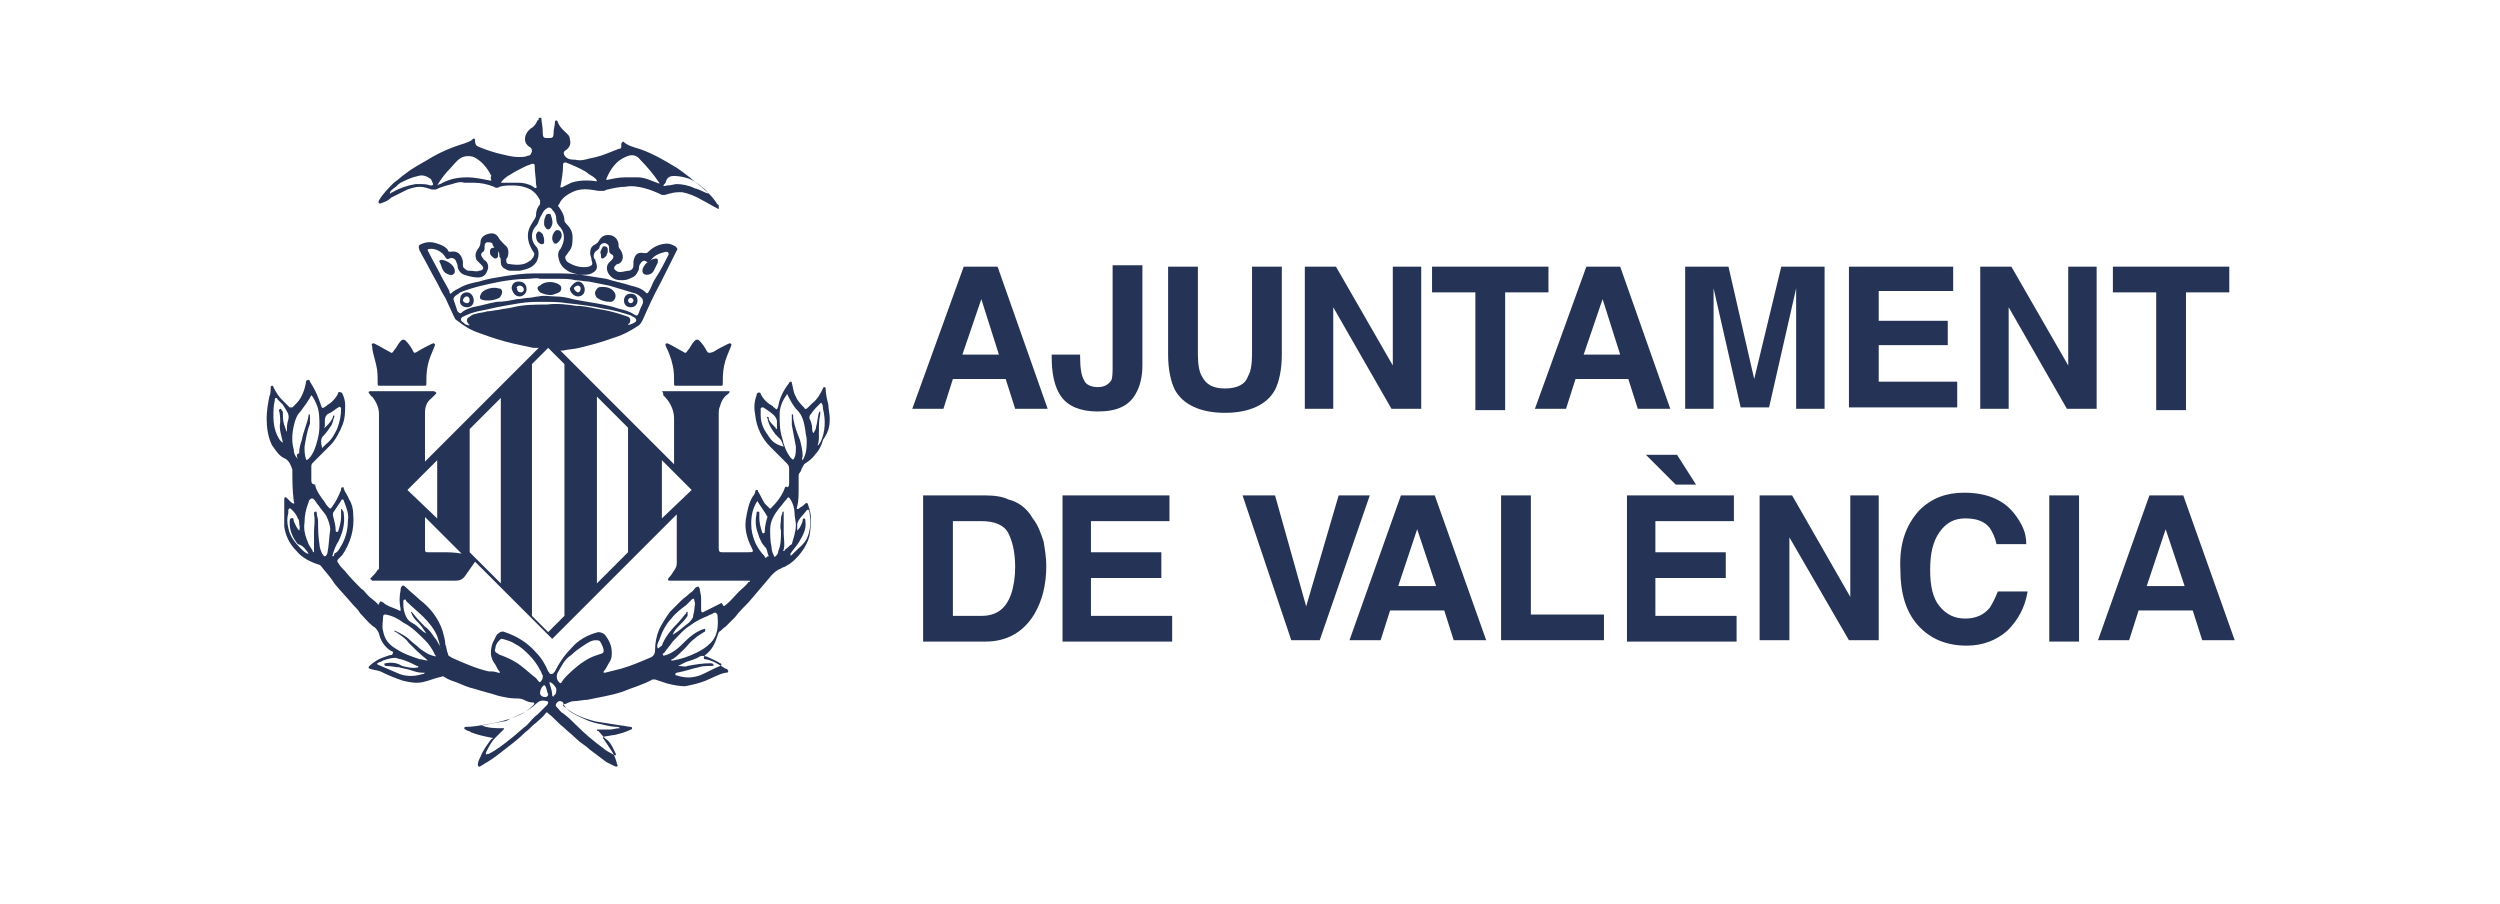 <?xml version="1.0" encoding="UTF-8"?>
<!-- Generator: Adobe Illustrator 24.1.0, SVG Export Plug-In . SVG Version: 6.00 Build 0)  -->
<svg xmlns="http://www.w3.org/2000/svg" xmlns:xlink="http://www.w3.org/1999/xlink" version="1.1" x="0px" y="0px" width="184.7px" height="66.8px" viewBox="0 0 184.7 66.8" style="enable-background:new 0 0 184.7 66.8;" xml:space="preserve">
<style type="text/css">
	.st0{fill:#253356;}
</style>
<g id="Capa_1">
	<g>
		<path class="st0" d="M61.3,30.9c0-0.3-0.1-0.7-0.1-1c-0.1-0.4-0.2-0.8-0.2-1.2c0,0,0-0.1-0.1-0.1c-0.1,0-0.1,0.1-0.1,0.1    c-0.2,0.4-0.4,0.8-0.8,1.1c-0.1,0.1-0.2,0.2-0.3,0.3c-0.1,0.1-0.2,0.2-0.3,0c-0.2-0.2-0.5-0.5-0.6-0.8c-0.2-0.3-0.2-0.7-0.3-1    c0-0.1,0-0.1-0.1-0.1c-0.1,0-0.1,0.1-0.1,0.1c-0.4,0.5-0.7,1.1-0.8,1.7c-0.1,0.3-0.1,0.3-0.3,0.1c0,0-0.1,0-0.1-0.1    c-0.4-0.2-0.7-0.5-0.9-0.9c0,0,0-0.1-0.1-0.1C56,29,56,29,55.9,29.1c0,0,0,0.1,0,0.1c-0.2,0.5-0.2,1-0.1,1.5    c0.1,0.9,0.5,1.7,1.1,2.3c0.4,0.4,0.8,0.8,1.2,1.2c0.1,0.1,0.2,0.2,0.2,0.4c0,0.4,0,0.7,0,1.1c0,0.1,0,0.2-0.1,0.3    C58,35.9,58,36,58,36c-0.2,0.6-0.6,1.1-1,1.5c-0.1,0.1-0.1,0.1-0.2,0c-0.1-0.1-0.2-0.2-0.3-0.3c-0.2-0.3-0.3-0.6-0.5-0.9    c0-0.1,0-0.1-0.1-0.1c-0.1,0-0.1,0.1-0.1,0.1c0,0.1-0.1,0.3-0.2,0.4c-0.3,0.5-0.4,1.1-0.5,1.7c-0.1,0.7,0.1,1.4,0.4,2    c0.2,0.4,0.2,0.4-0.3,0.4c-0.6,0-1.2,0-1.8,0c-0.2,0-0.3,0-0.3-0.3c0-3.3,0-6.6,0-9.9c0-0.2,0-0.4,0.1-0.6    c0.1-0.4,0.3-0.7,0.6-0.9c0.1-0.1,0.1-0.1,0.1-0.2c0,0-0.1,0-0.2,0c-1.6,0-3.2,0-4.8,0C49,29,49,29.1,49,29.2c0,0,0.1,0.1,0.1,0.1    c0.4,0.4,0.7,1,0.7,1.6c0,1,0,2.4,0,3.4l-8.4-8.4c0.1,0,0.2,0,0.2,0c0.4-0.1,0.8-0.1,1.2-0.2c0.8-0.2,1.6-0.4,2.4-0.7    c0.7-0.2,1.3-0.5,1.9-0.9c0.2-0.1,0.3-0.3,0.4-0.5c0.4-0.9,0.8-1.8,1.3-2.7c0.4-0.8,0.8-1.6,1.2-2.4c0.1-0.1,0-0.2-0.1-0.3    c-0.2-0.1-0.4-0.2-0.6-0.2c-0.5,0-1,0.2-1.4,0.6c-0.1,0.1-0.1,0.1-0.3,0.1c-0.5-0.1-0.7,0.1-0.8,0.6c0,0.1,0,0.2,0,0.2    c0,0.2,0,0.4-0.3,0.5c-0.2,0-0.5,0.1-0.7,0.1c-0.2,0-0.3-0.1-0.4-0.2c-0.1-0.2,0.1-0.3,0.2-0.4c0,0,0,0,0.1,0    c0.4-0.2,0.4-0.7,0.1-1.1c-0.1-0.1-0.1-0.2-0.1-0.3c0-0.3-0.2-0.6-0.5-0.7c-0.4-0.1-0.7,0-0.9,0.3c-0.1,0.2-0.2,0.3-0.4,0.4    c-0.2,0.1-0.3,0.3-0.3,0.6c0,0.2,0.1,0.3,0.1,0.5c0.1,0.3,0.1,0.4-0.2,0.5c-0.5,0.1-1,0-1.5-0.3c-0.2-0.1-0.3-0.4-0.2-0.5    c0.1-0.1,0.2-0.3,0.3-0.4c0.2-0.3,0.2-0.6,0.2-1c0-0.4-0.2-0.7-0.4-0.9c-0.1-0.1-0.2-0.2-0.2-0.3c0-0.4-0.2-0.7-0.4-1    c-0.1-0.1-0.1-0.1,0-0.2c0.2-0.5,0.7-0.8,1.2-1c0.6-0.2,1.1-0.1,1.7,0c0.1,0,0.3,0,0.4,0c0.1,0,0.2-0.1,0.3-0.1    c0.4-0.1,0.9-0.2,1.3-0.2c0.5-0.1,1,0,1.4,0.1c0.4,0.1,0.9,0.3,1.3,0.5c0.1,0,0.1,0,0.2,0c0.1,0,0.3-0.1,0.4-0.1    c0.3-0.1,0.6-0.1,0.9-0.1c0.5,0.1,1,0.3,1.5,0.6c0.4,0.2,0.7,0.4,1.1,0.6c0,0,0.1,0.1,0.1,0c0,0,0-0.1,0-0.2c0,0,0-0.1-0.1-0.1    c-0.3-0.5-0.7-0.9-1.2-1.3c-0.6-0.5-1.2-1-1.8-1.4c-1-0.6-2-1.2-3.1-1.5c-0.3-0.1-0.6-0.2-0.8-0.4c-0.1-0.1-0.1,0-0.2,0.1    c0,0.1,0,0.1,0,0.2c0,0.1,0,0.2-0.2,0.2c-0.2,0.1-0.3,0.1-0.5,0.2c-0.5,0.2-1,0.4-1.6,0.5c-0.4,0.1-0.7,0.2-1.1,0.1    c-0.2,0-0.5,0-0.7-0.2c-0.2-0.2-0.2-0.4,0-0.5c0.3-0.2,0.4-0.5,0.3-0.8c0-0.3-0.2-0.4-0.4-0.6c-0.2-0.2-0.4-0.4-0.5-0.7    c0-0.1-0.1-0.1-0.1-0.1c-0.1,0-0.1,0.1-0.1,0.1c0,0.3-0.1,0.5-0.1,0.8c0,0.4-0.1,0.4-0.4,0.4c-0.3,0-0.4,0-0.4-0.4    C40.1,9.3,40,9,40,8.8c0-0.1,0-0.1-0.1-0.1c-0.1,0-0.1,0-0.1,0.1c0,0,0,0.1-0.1,0.1c-0.1,0.3-0.3,0.5-0.5,0.6    c-0.5,0.4-0.6,1.1,0,1.4c0.1,0.1,0.1,0.2,0.1,0.3c-0.1,0.2-0.1,0.3-0.3,0.3c-0.2,0.1-0.4,0.1-0.7,0.1c-0.4,0-0.8-0.1-1.2-0.2    c-0.5-0.1-1.1-0.3-1.6-0.5c-0.3-0.1-0.4-0.2-0.4-0.5c0-0.2-0.1-0.2-0.2-0.1c-0.2,0.2-0.4,0.2-0.6,0.3c-1,0.3-1.9,0.7-2.7,1.2    c-0.5,0.3-1.1,0.6-1.6,1c-0.3,0.2-0.6,0.5-0.9,0.7c-0.4,0.4-0.8,0.8-1.1,1.3c0,0.1-0.1,0.1,0,0.2c0.1,0.1,0.1,0,0.2,0    c0.3-0.1,0.5-0.2,0.7-0.4c0.4-0.2,0.8-0.4,1.2-0.6c0.3-0.1,0.6-0.2,0.9-0.2c0.3,0,0.6,0.1,0.9,0.2c0.1,0,0.2,0,0.3,0    c0.4-0.2,0.8-0.3,1.2-0.4c0.3-0.1,0.6-0.2,0.9-0.1c0.2,0,0.5,0,0.7,0c0.5,0,1,0.1,1.5,0.3c0.1,0.1,0.3,0.1,0.4,0    c0.3-0.1,0.7-0.1,1-0.1c0.5,0,0.9,0.1,1.3,0.3c0.3,0.2,0.5,0.4,0.7,0.8c0,0.1,0,0.2,0,0.3c-0.2,0.2-0.3,0.5-0.3,0.8    c0,0.2-0.2,0.4-0.3,0.6c-0.2,0.3-0.3,0.6-0.3,0.9c0,0.5,0.2,0.9,0.4,1.2c0.1,0.1,0.1,0.2,0,0.4c-0.1,0.1-0.1,0.2-0.3,0.3    c-0.4,0.3-0.9,0.3-1.5,0.2c-0.2,0-0.2-0.2-0.2-0.3c0-0.1,0.1-0.2,0.1-0.2c0.1-0.3,0.1-0.7-0.2-0.9c-0.2-0.2-0.4-0.4-0.5-0.6    c-0.2-0.3-0.5-0.3-0.8-0.2c-0.3,0.1-0.5,0.3-0.5,0.6c0,0.2-0.1,0.4-0.2,0.5c-0.2,0.3-0.2,0.5-0.1,0.8c0.1,0.1,0.2,0.2,0.3,0.3    c0.1,0.1,0.2,0.2,0.2,0.3c0,0.1-0.1,0.2-0.3,0.2c-0.2,0.1-0.4,0-0.7,0c-0.1,0-0.2,0-0.3-0.1c-0.1-0.1-0.2-0.1-0.2-0.3    c0-0.1,0-0.2,0-0.3c-0.1-0.5-0.4-0.8-0.9-0.7c-0.1,0-0.2,0-0.2-0.1c-0.1-0.2-0.3-0.3-0.5-0.4c-0.5-0.2-0.9-0.3-1.4-0.1    c-0.3,0.1-0.3,0.2-0.2,0.5c0,0.1,0.1,0.1,0.1,0.2c0.4,0.7,0.8,1.5,1.2,2.2c0.2,0.4,0.4,0.8,0.6,1.1c0.2,0.4,0.4,0.9,0.6,1.3    c0.1,0.2,0.1,0.3,0.3,0.4c0.5,0.4,1,0.7,1.6,0.9c0.8,0.3,1.7,0.6,2.6,0.8c0.5,0.1,0.9,0.2,1.4,0.3c0.1,0,0.2,0,0.4,0l-8.4,8.4    c0-1.1,0-2.6,0-3.6c0-0.4,0.1-0.8,0.5-1.1c0.1-0.1,0.2-0.2,0.3-0.3c0,0,0.1-0.1,0-0.1c0-0.1-0.1,0-0.1-0.1c0,0-0.1,0-0.1,0h-4.4    c-0.1,0-0.2,0-0.2,0c-0.2,0-0.2,0.1-0.1,0.2c0.1,0.1,0.1,0.2,0.2,0.2c0.3,0.4,0.5,0.8,0.5,1.3c0,3.8,0,7.5,0,11.3    c0,0.1,0,0.2-0.1,0.2c-0.1,0.2-0.3,0.4-0.5,0.6c0,0-0.1,0.1,0,0.1c0,0,0.1,0.1,0.1,0.1c0.1,0,0.1,0,0.2,0c2,0,3.9,0,5.9,0    c0.4,0,0.6-0.1,0.8-0.4c0.2-0.3,0.5-0.7,0.7-1l5.7,5.7l9.2-9.2c0,1.1,0,2.5,0,3.5c0,0.2,0,0.3-0.1,0.5c-0.2,0.3-0.3,0.5-0.5,0.7    c-0.1,0.1,0,0.2,0,0.2c1.9,0,3.9,0,5.8,0c0.1,0,0.1,0,0.2,0c0,0.1,0,0.1-0.1,0.1c-0.2,0.3-0.5,0.5-0.7,0.7c-0.3,0.3-0.6,0.7-1,1    c-0.1,0.1-0.1,0.1-0.2,0c0-0.1-0.1-0.2-0.2-0.1c-0.4,0.2-0.8,0.4-1.2,0.6c-0.1,0.1-0.2,0-0.2-0.1c0-0.3,0-0.6,0-0.9    c0-0.3-0.1-0.5-0.1-0.7c-0.1-0.2-0.1-0.2-0.3-0.1c-0.1,0.1-0.2,0.3-0.4,0.4c-0.2,0.2-0.5,0.4-0.7,0.6c-0.3,0.3-0.5,0.5-0.8,0.8    c-0.3,0.4-0.6,0.9-0.8,1.3c-0.2,0.5-0.3,1-0.3,1.5c0,0.3-0.1,0.5-0.4,0.6c-0.7,0.3-1.4,0.6-2.1,0.8c-0.4,0.1-0.8,0.2-1.2,0.3    c0,0-0.1,0-0.1,0c0,0,0-0.1,0-0.1c0.2-0.2,0.3-0.5,0.5-0.8c0.1-0.2,0.1-0.4,0.1-0.6c0-0.5-0.2-0.9-0.5-1.3    c-0.1-0.1-0.3-0.2-0.5-0.2c-0.8,0.2-1.5,0.6-2,1.2c-0.5,0.5-0.9,1.1-1.2,1.7c-0.1,0.1-0.1,0.2-0.3,0.2c-0.1,0-0.1-0.1-0.2-0.2    c-0.2-0.5-0.5-1-0.9-1.4c-0.6-0.7-1.4-1.2-2.3-1.5c-0.2-0.1-0.4,0-0.6,0.2c-0.1,0.2-0.2,0.4-0.3,0.6c-0.2,0.6-0.2,1.1,0.2,1.6    c0.1,0.2,0.2,0.4,0.3,0.5c0,0,0.1,0.1,0,0.1c0,0-0.1,0-0.1,0c-0.2-0.1-0.5-0.1-0.7-0.1c-0.9-0.2-1.8-0.6-2.7-1    c-0.1-0.1-0.3-0.1-0.3-0.3c-0.1-0.2-0.1-0.5-0.2-0.7c0-0.3-0.1-0.6-0.2-1c-0.3-0.9-0.9-1.7-1.7-2.3c-0.3-0.3-0.7-0.6-1-0.9    c-0.2-0.2-0.3-0.2-0.4,0.1c0,0,0,0.1,0,0.1c-0.1,0.5-0.1,0.9,0,1.4c0,0.1,0,0.2-0.1,0.1c-0.4-0.2-0.9-0.3-1.2-0.6    c-0.2-0.1-0.2-0.1-0.3,0.1c0,0.1-0.1,0.1-0.1,0c-0.2-0.2-0.5-0.4-0.7-0.6c-0.2-0.2-0.3-0.4-0.5-0.5c-0.4-0.4-0.8-0.8-1.2-1.3    c-0.2-0.2-0.4-0.4-0.5-0.6c-0.1-0.1-0.1-0.2,0-0.3c0.1-0.1,0.2-0.2,0.3-0.3c0.6-0.9,0.9-1.9,0.8-3c0-0.4-0.1-0.8-0.3-1.1    c-0.1-0.3-0.3-0.5-0.4-0.8c0-0.1,0-0.1-0.1-0.1c-0.1,0-0.1,0.1-0.1,0.2c-0.2,0.5-0.4,0.9-0.7,1.3c-0.1,0.1-0.1,0.1-0.2,0    c-0.1-0.1-0.2-0.2-0.3-0.4c-0.3-0.4-0.6-0.8-0.7-1.2c0,0,0-0.1,0-0.1C23,35.8,23,35.6,23,35.4c0-0.3,0-0.6,0-0.9    c0-0.1,0-0.2,0.1-0.3c0.4-0.4,0.9-0.9,1.3-1.3c0.4-0.4,0.7-1,0.9-1.5c0.2-0.5,0.2-1,0.2-1.5c0-0.3-0.1-0.6-0.2-0.8    c0,0,0-0.1-0.1-0.1C25,28.9,25,29,25,29c-0.1,0.3-0.3,0.5-0.5,0.7c-0.1,0.1-0.3,0.2-0.4,0.3c-0.3,0.2-0.3,0.2-0.4-0.1    c-0.2-0.6-0.4-1.1-0.8-1.7c0-0.1-0.1-0.2-0.2-0.1c-0.1,0-0.1,0.1-0.1,0.2c0,0,0,0,0,0c-0.1,0.5-0.3,1.1-0.7,1.5    c-0.1,0.1-0.2,0.2-0.3,0.3c-0.1,0-0.1,0-0.2,0c-0.2-0.2-0.4-0.4-0.6-0.6c-0.2-0.2-0.4-0.5-0.6-0.9c0,0,0-0.1-0.1-0.1    c-0.1,0-0.1,0.1-0.1,0.1c0,0.2,0,0.5-0.1,0.7c-0.1,0.5-0.2,1.1-0.2,1.6c0,0.7,0.1,1.4,0.4,2c0.3,0.4,0.5,0.8,1,1    c0.3,0.2,0.4,0.5,0.5,0.8c0,0.8,0,1.5,0.1,2.3c0,0.1,0.1,0.2,0,0.2c-0.1,0-0.2-0.1-0.2-0.1c-0.1-0.1-0.2-0.2-0.3-0.3    c-0.1-0.1-0.2-0.1-0.2,0.1C21,37.5,21,38.2,21,38.9c0.1,0.7,0.4,1.3,0.9,1.8c0.4,0.5,1,0.8,1.6,1c0.1,0,0.2,0.1,0.2,0.1    c0.3,0.4,0.7,0.8,1,1.3c0.4,0.5,0.9,1,1.4,1.6c0.2,0.2,0.4,0.4,0.5,0.6c0.3,0.3,0.6,0.7,1,1c0.2,0.1,0.3,0.3,0.4,0.5    c0.1,0.5,0.4,1,0.9,1.3c0.1,0,0.2,0.1,0.1,0.2c0,0.1-0.1,0.1-0.2,0.1c-0.3,0.1-0.6,0.2-0.8,0.3c-0.2,0.1-0.5,0.3-0.7,0.5    c-0.1,0.1-0.1,0.1,0,0.2c0.3,0.1,0.5,0.1,0.8,0.2c0.6,0.3,1.1,0.5,1.7,0.7c0.5,0.1,0.9,0.2,1.4,0.1c0.5-0.1,0.9-0.3,1.4-0.4    c0.1,0,0.1-0.1,0.2,0c0.3,0.2,0.6,0.3,0.9,0.4c0.5,0.2,0.9,0.4,1.4,0.5c0.6,0.2,1.1,0.3,1.7,0.5c0.4,0.1,0.9,0.2,1.3,0.2    c0.2,0,0.4,0,0.6,0.1c0.2,0.1,0.4,0.2,0.7,0.2c0.1,0,0.1,0.1,0,0.2c-0.3,0.3-0.7,0.6-1.2,0.8c-0.7,0.3-1.5,0.5-2.2,0.6    c-0.5,0.1-1.1,0.2-1.6,0.2c0,0-0.1,0-0.1,0.1c0,0,0,0.1,0.1,0.1c0.1,0.1,0.3,0.1,0.4,0.2c0.5,0.2,1,0.3,1.5,0.4c0,0,0.1,0,0.1,0    c0,0,0,0.1-0.1,0.1c-0.3,0.4-0.6,0.8-0.8,1.3c-0.1,0.2-0.2,0.4-0.2,0.6c0,0.1,0.1,0.2,0.2,0.1c0.2-0.1,0.3-0.2,0.5-0.3    c0.5-0.3,1-0.7,1.5-1.1c0.4-0.3,0.9-0.7,1.3-1.1c0.3-0.2,0.5-0.5,0.8-0.7c0.2-0.2,0.5-0.4,0.7-0.7c0.1-0.1,0.1-0.1,0.2,0    c0.4,0.3,0.7,0.7,1.1,1c0.3,0.3,0.7,0.6,1,0.9c0.3,0.3,0.7,0.5,1,0.8c0.4,0.3,0.8,0.6,1.2,0.9c0.2,0.1,0.4,0.2,0.6,0.3    c0.1,0,0.1,0.1,0.2,0c0,0,0.1-0.1,0-0.1c-0.1-0.4-0.2-0.7-0.4-1c-0.2-0.3-0.4-0.6-0.6-0.9c-0.1-0.1-0.1-0.1,0.1-0.2    c0.2,0,0.5-0.1,0.7-0.1c0.4-0.1,0.8-0.2,1.2-0.4c0,0,0.1,0,0.1-0.1c0-0.1-0.1-0.1-0.1-0.1c-0.2,0-0.5-0.1-0.7-0.1    c-0.6-0.1-1.3-0.2-1.9-0.3c-0.8-0.2-1.6-0.5-2.2-1c-0.1-0.1-0.2-0.1-0.2-0.2c0-0.1,0.2-0.1,0.2-0.1c0.2-0.1,0.4-0.2,0.6-0.2    c0.3,0,0.7-0.1,1-0.1c0.9-0.2,1.7-0.3,2.6-0.6c0.7-0.3,1.5-0.5,2.2-0.9c0.1,0,0.1,0,0.2,0c0.3,0.1,0.6,0.2,0.9,0.3    c0.4,0.1,0.9,0.2,1.3,0.2c0.5-0.1,1-0.2,1.5-0.4c0.5-0.2,1-0.5,1.5-0.6c0.1,0,0.2,0,0.2-0.1c0-0.1-0.1-0.2-0.2-0.2    c-0.5-0.3-0.9-0.6-1.5-0.7c-0.1,0-0.1,0-0.1-0.1c0-0.1,0-0.1,0.1-0.2c0.5-0.4,0.7-0.8,0.9-1.4c0-0.1,0.1-0.2,0.1-0.3    c0.2-0.1,0.3-0.3,0.5-0.4c0.2-0.2,0.5-0.5,0.7-0.7c0.3-0.4,0.7-0.8,1-1.1c0.6-0.7,1.2-1.4,1.7-2c0.2-0.2,0.4-0.4,0.7-0.5    c0.1-0.1,0.3-0.1,0.4-0.2c0.4-0.2,0.8-0.6,1.1-1c0.3-0.4,0.5-0.8,0.6-1.2c0.1-0.5,0.1-1,0.1-1.4c0-0.3-0.1-0.6-0.2-0.9    c0-0.1-0.1-0.2-0.2-0.1c-0.1,0.1-0.2,0.2-0.4,0.3c-0.1,0.1-0.1,0.1-0.2,0.1c-0.1,0,0-0.1,0-0.2c0.1-0.4,0.1-0.9,0.1-1.3    c0-0.3,0-0.6,0-0.9c0-0.1,0-0.2,0.1-0.3c0.1-0.1,0.1-0.3,0.2-0.4c0-0.1,0.1-0.1,0.1-0.2c0.3-0.2,0.6-0.4,0.8-0.7    c0.3-0.3,0.5-0.7,0.6-1.1C61.3,31.8,61.3,31.3,61.3,30.9z M49.2,13.4c0.1-0.3,0.3-0.4,0.6-0.4c0.4,0,0.8,0.1,1.1,0.2    c0.5,0.2,0.8,0.5,1.2,0.8c0.1,0.1,0.2,0.2,0.2,0.3c-0.3-0.1-0.6-0.3-1-0.4c-0.4-0.2-0.9-0.3-1.3-0.3c-0.2,0-0.4,0.1-0.7,0.1    c-0.1,0-0.2,0.1-0.3,0C49.1,13.6,49.2,13.5,49.2,13.4z M44.8,13.2c0.3-0.7,0.7-1.3,1.4-1.6c0.4-0.2,0.8-0.2,1.1,0.2    c0.5,0.5,1,1.1,1.4,1.7c0,0,0,0.1,0.1,0.1c-0.6-0.2-1.1-0.5-1.7-0.5c-0.3,0-0.6,0-0.9,0c-0.5,0-0.9,0.1-1.4,0.2    C44.8,13.4,44.8,13.3,44.8,13.2z M41.4,13.8c0.1-0.5,0.2-1.1,0.2-1.6c0-0.1,0-0.2,0.2-0.2c0.5,0.2,1,0.4,1.5,0.7    c0.2,0.2,0.5,0.3,0.7,0.5c0,0,0.1,0.1,0.1,0.2c-0.6-0.1-1.3-0.1-1.9,0.1c-0.2,0.1-0.4,0.2-0.6,0.3C41.6,13.8,41.5,13.9,41.4,13.8    C41.5,13.9,41.4,13.9,41.4,13.8C41.4,13.9,41.4,13.9,41.4,13.8z M31.8,13.7c-0.3-0.1-0.5-0.1-0.8-0.1c-0.1,0-0.2,0-0.3,0    c-0.6,0.1-1.2,0.3-1.7,0.6c-0.1,0-0.1,0.1-0.2,0.1c0-0.2,0.2-0.3,0.3-0.4c0.2-0.1,0.3-0.3,0.5-0.4c0.4-0.2,0.8-0.4,1.3-0.5    c0.3-0.1,0.6,0,0.9,0.2c0.1,0.1,0.1,0.2,0.2,0.4C32,13.7,31.9,13.7,31.8,13.7z M36.3,13.3c0,0.1-0.2,0-0.3,0    c-0.5-0.1-1-0.2-1.5-0.2c-0.6,0-1.2,0.1-1.8,0.4c-0.1,0.1-0.3,0.1-0.4,0.2c0.3-0.5,0.6-0.9,1-1.3c0.2-0.2,0.4-0.5,0.7-0.7    c0.3-0.2,0.7-0.2,1-0.1c0.6,0.3,1,0.8,1.3,1.4C36.2,13.1,36.3,13.3,36.3,13.3z M39.6,13.9c-0.1,0-0.2-0.1-0.2-0.1    c-0.3-0.2-0.7-0.3-1.1-0.3c-0.4,0-0.9,0-1.3,0c0.2-0.3,0.5-0.5,0.7-0.6c0.3-0.2,0.7-0.4,1.1-0.6c0.2-0.1,0.3-0.1,0.5-0.2    c0.1,0,0.2,0,0.2,0.1c0,0.5,0.1,1,0.1,1.4C39.6,13.7,39.7,13.8,39.6,13.9z M30.1,36.2l2.2-2.2v4.3L30.1,36.2z M32.7,40.8    c-0.4,0-0.8,0-1.1,0c-0.2,0-0.2-0.1-0.2-0.2c0-0.7,0-1.7,0-2.4l0.9,0.9l1.8,1.8C33.6,40.8,33,40.8,32.7,40.8z M33.2,21.5    c-0.2-0.4-0.4-0.7-0.6-1.1c-0.3-0.6-0.6-1.1-0.9-1.7c0-0.1-0.1-0.1-0.1-0.2c0-0.1,0-0.1,0.1-0.1c0.4-0.1,1,0.2,1.2,0.6    c0.1,0.1,0.1,0.2,0.3,0.1c0.2-0.1,0.4,0,0.5,0.2c0,0.1,0.1,0.2,0.1,0.3c0,0.3,0.2,0.6,0.5,0.7c0.3,0.1,0.7,0.2,1,0.2    c0.4,0,0.6-0.2,0.7-0.5c0.1-0.2,0.1-0.5-0.1-0.7c-0.1-0.1-0.2-0.1-0.2-0.2c-0.2-0.2-0.2-0.4,0-0.5c0.1-0.1,0.1-0.2,0.1-0.3    c0,0,0-0.1,0-0.1c0-0.2,0.1-0.3,0.2-0.3c0.2,0,0.4,0,0.4,0.2c0.1,0.2,0.2,0.3,0.3,0.4c0.2,0.1,0.2,0.3,0.2,0.5    C37,19,37,19.2,37,19.4c0,0.2,0.1,0.3,0.2,0.4c0.2,0.1,0.3,0.2,0.5,0.2c0.2,0,0.5,0,0.7,0c0.5-0.1,0.9-0.2,1.2-0.6    c0.2-0.3,0.3-0.9,0-1.2c-0.4-0.4-0.4-1.1,0-1.5c0.2-0.2,0.2-0.5,0.4-0.8c0.1-0.2,0.2-0.4,0.4-0.5c0.1-0.1,0.3-0.1,0.4,0.1    c0.2,0.2,0.3,0.4,0.3,0.7c0,0.3,0.2,0.5,0.3,0.6c0.4,0.5,0.3,1.1,0,1.6c-0.2,0.2-0.2,0.5-0.1,0.8c0.1,0.4,0.4,0.7,0.8,0.9    c0.3,0.1,0.6,0.2,0.9,0.2c0.3,0,0.5,0,0.7-0.1c0.4-0.2,0.5-0.4,0.3-0.9c0-0.1-0.1-0.2-0.1-0.2c-0.1-0.2,0-0.5,0.2-0.6    c0.1-0.1,0.2-0.1,0.2-0.3c0.1-0.2,0.3-0.3,0.5-0.2c0.2,0.1,0.2,0.2,0.2,0.4c0,0.2,0,0.3,0.2,0.4c0.2,0.1,0.1,0.3,0,0.4    c0,0-0.1,0.1-0.1,0.1c-0.4,0.3-0.3,0.8,0,1.1c0.3,0.3,0.6,0.3,0.9,0.3c0.3,0,0.5-0.1,0.7-0.2c0.3-0.1,0.4-0.4,0.5-0.6    c0-0.1,0-0.3,0.1-0.4c0.1-0.2,0.3-0.3,0.4-0.2c0.2,0.1,0.2,0.1,0.4-0.1c0.3-0.4,0.7-0.5,1.1-0.6c0.2,0,0.2,0.1,0.2,0.2    c-0.3,0.6-0.6,1.2-1,1.8c-0.2,0.3-0.3,0.7-0.5,1c-0.1,0.1-0.1,0.1-0.2,0c-0.3-0.3-0.7-0.4-1.1-0.5c-0.6-0.2-1.2-0.3-1.8-0.5    c-0.6-0.1-1.3-0.2-1.9-0.3c-0.6-0.1-1.3-0.1-2-0.1c-0.5,0-1,0-1.5,0c-0.7,0-1.4,0.1-2.1,0.2c-0.6,0.1-1.3,0.2-1.9,0.4    c-0.5,0.1-1,0.2-1.5,0.5c-0.2,0.1-0.4,0.2-0.6,0.4C33.3,21.7,33.2,21.7,33.2,21.5z M33.8,23c-0.1-0.3-0.2-0.6-0.3-0.9    c0-0.1,0.1-0.2,0.1-0.2c0.1-0.1,0.3-0.2,0.4-0.3c1-0.4,2-0.6,3-0.8c0.6-0.1,1.3-0.2,2-0.2c0.3,0,0.6-0.1,0.9,0c0.5,0,1,0,1.4,0    c0.4,0,0.8,0,1.2,0.1c0.3,0,0.7,0.1,1,0.1c0.5,0.1,1,0.2,1.5,0.3c0.7,0.2,1.3,0.4,2,0.6c0.2,0.1,0.3,0.2,0.4,0.3    c0.1,0.1,0.1,0.2,0.1,0.4c-0.1,0.2-0.2,0.4-0.3,0.7c-0.1,0.2-0.1,0.3-0.4,0.1c-0.3-0.2-0.7-0.3-1.1-0.4c-0.6-0.2-1.1-0.3-1.7-0.4    c-0.6-0.1-1.2-0.2-1.7-0.3C42,22,41.5,21.9,41,21.9c-0.4,0-0.8-0.1-1.2,0c-0.2,0-0.5,0.1-0.7,0.1c-0.3,0-0.6,0.1-0.9,0.1    c-0.5,0.1-1,0.2-1.5,0.2c-0.6,0.1-1.2,0.3-1.8,0.4c-0.3,0.1-0.6,0.2-0.8,0.4C34,23.2,33.9,23.1,33.8,23z M37.9,22.7    c-0.4,0.1-0.7,0.1-1.1,0.2C36.6,22.9,36.3,23,36,23c-0.3,0.1-0.6,0.1-0.9,0.2c-0.1,0-0.3,0.1-0.4,0.2c-0.2,0.1-0.3,0.3-0.1,0.5    c0,0,0,0.1,0.1,0.1c-0.1,0.1-0.1,0-0.2,0c-0.1,0-0.2-0.1-0.3-0.2c-0.2-0.1-0.2-0.3,0-0.4c0.4-0.2,0.7-0.3,1.1-0.4    c0.5-0.1,1-0.2,1.4-0.3c0.5-0.1,1.1-0.2,1.7-0.3c0.6-0.1,1.2-0.1,1.7-0.1c0.6,0,1.2,0,1.8,0.1c0.9,0.1,1.8,0.2,2.7,0.4    c0.7,0.1,1.4,0.3,2,0.5c0.1,0.1,0.3,0.1,0.4,0.3c0,0,0,0.1,0,0.1C47,23.8,46.6,24,46.4,24c0-0.1,0.1-0.1,0.1-0.1    c0.1-0.2,0.1-0.4-0.1-0.5c-0.6-0.2-1.2-0.4-1.8-0.5c-0.7-0.1-1.3-0.3-2-0.3c-0.7-0.1-1.4-0.2-2.2-0.1    C39.6,22.5,38.7,22.5,37.9,22.7z M37,43.1l-2.3-2.3v-9.1l2.3-2.3V43.1z M41.7,45.5l-1.2,1.2l-1.2-1.2V26.9l1.2-1.2l1.2,1.2V45.5z     M46.4,40.8l-2.3,2.3V29.3l2.3,2.3V40.8z M48.9,38.3V34l2.2,2.2L48.9,38.3z M21.3,31c-0.1,0.3-0.1,0.5-0.1,0.8c0,0,0,0.1,0,0.1    c-0.1-0.1-0.1-0.3-0.2-0.5c-0.1-0.3-0.1-0.6-0.1-0.9c0-0.1,0-0.1-0.1-0.2c0,0,0-0.1-0.1-0.1c0,0-0.1,0.1-0.1,0.1    c0.1,0.3,0.1,0.6,0.1,0.8c0,0,0,0.1,0,0.1c-0.1,0.5,0.1,1,0.2,1.5c-0.2-0.1-0.3-0.3-0.4-0.5c-0.2-0.4-0.3-0.9-0.3-1.4    c0-0.4,0-0.8,0.1-1.2c0-0.1,0-0.2,0.1-0.2c0.1,0,0.1,0.1,0.1,0.1c0.1,0.1,0.3,0.3,0.4,0.4C21.2,30.4,21.4,30.6,21.3,31z     M23.8,32.3c0.3-0.3,0.5-0.6,0.7-0.9c0.1-0.2,0.1-0.4,0.2-0.6c0,0,0-0.1,0-0.1c-0.1,0-0.1,0-0.1,0.1c-0.1,0.3-0.3,0.5-0.5,0.7    c0,0-0.1,0.1-0.1,0.1c-0.1,0,0-0.1,0-0.1c0-0.1,0-0.3,0-0.4c0-0.3,0.1-0.5,0.4-0.6c0.2-0.1,0.4-0.3,0.6-0.4c0.1-0.1,0.2,0,0.2,0.1    c0,0.5-0.1,1-0.3,1.5c-0.2,0.4-0.4,0.8-0.8,1.1c-0.1,0.1-0.2,0.2-0.3,0.3l0,0C23.7,32.7,23.7,32.5,23.8,32.3z M22,33.9    C21.9,33.9,21.9,33.9,22,33.9c-0.2-0.2-0.3-0.4-0.3-0.7c-0.2-0.7-0.1-1.4,0.1-2.1c0.1-0.3,0.2-0.5,0.4-0.7    c0.3-0.4,0.6-0.8,0.8-1.2c0.2,0.2,0.3,0.5,0.4,0.7c0.2,0.5,0.2,1,0.2,1.6c0,0.6-0.2,1.3-0.4,1.8c-0.1,0.2-0.2,0.4-0.4,0.6    c-0.1,0.1-0.2,0.1-0.2,0c-0.1-0.3-0.1-0.6-0.1-0.9c0.1-0.6,0.2-1.2,0.4-1.7c0-0.2,0-0.4,0-0.6c0,0,0-0.1-0.1-0.1c0,0,0,0,0,0.1    c-0.1,0.6-0.4,1.2-0.5,1.8c-0.1,0.3-0.2,0.6-0.2,1C21.9,33.5,21.9,33.7,22,33.9z M22.8,40.9c0,0-0.1,0-0.1,0    c-0.2-0.1-0.3-0.2-0.5-0.4c-0.4-0.4-0.8-0.9-0.9-1.5c-0.1-0.4-0.1-0.7,0-1.1c0-0.1,0-0.1,0-0.2c0-0.1,0.1-0.2,0.2-0.1    c0.2,0.2,0.4,0.4,0.5,0.7c0.1,0.1,0.1,0.2,0.1,0.3c0,0.2,0.1,0.4,0,0.6c-0.2-0.2-0.3-0.5-0.4-0.7c0-0.1,0-0.3-0.2-0.2    c-0.1,0-0.1,0.2-0.1,0.3c0,0.6,0.2,1.1,0.6,1.6C22.4,40.3,22.6,40.6,22.8,40.9C22.8,40.9,22.9,40.9,22.8,40.9z M24.2,40.8    c0,0.1-0.1,0.3-0.2,0.3c-0.1,0-0.1-0.1-0.2-0.2c-0.1-0.2-0.2-0.5-0.2-0.7c-0.1-0.6-0.1-1.2-0.1-1.7c0-0.2-0.1-0.4-0.1-0.6    c0-0.1,0-0.1-0.1-0.1c-0.1,0-0.1,0.1-0.1,0.2c0.1,0.4,0,0.9,0,1.3c0,0.2,0,0.5,0,0.7c0,0.2,0,0.5,0,0.7c0,0,0,0.1,0,0.1    c0,0-0.1,0-0.1-0.1c-0.1-0.2-0.2-0.3-0.3-0.5c-0.2-0.5-0.4-1-0.3-1.6c0-0.5,0.1-1,0.3-1.5c0-0.1,0.1-0.2,0.1-0.2    c0.1-0.1,0.2-0.1,0.3,0c0.1,0.1,0.2,0.3,0.3,0.4c0.2,0.3,0.4,0.5,0.6,0.8c0.2,0.4,0.3,0.8,0.3,1C24.3,39.8,24.3,40.3,24.2,40.8z     M24.6,41.1c-0.1,0,0-0.1,0-0.2c0.1-0.3,0.2-0.6,0.4-0.9c0.3-0.6,0.5-1.3,0.4-2c0-0.1,0-0.2-0.1-0.3c0,0,0-0.1-0.1-0.1    c0,0,0,0.1,0,0.1c0,0.2,0,0.3,0,0.5c0,0.3-0.1,0.7-0.2,1c0,0,0,0.1-0.1,0.1c-0.1,0-0.1-0.1-0.1-0.1c0-0.4-0.1-0.7-0.2-1.1    c0-0.1,0-0.1,0-0.2c0.2-0.3,0.4-0.6,0.6-0.9c0,0,0-0.1,0.1-0.1c0.1,0,0.1,0.1,0.1,0.1c0.2,0.5,0.4,1,0.3,1.5c0,0.7-0.2,1.4-0.6,2    c-0.1,0.2-0.2,0.3-0.4,0.4C24.7,41.1,24.6,41.1,24.6,41.1z M31.2,49.8c-0.6,0.2-1.3,0.2-1.9-0.1c-0.5-0.2-0.9-0.4-1.4-0.6    c-0.1-0.1,0-0.1,0-0.1c0.1-0.1,0.3-0.1,0.4-0.2c0.3-0.1,0.6-0.2,0.9-0.2c0.1,0,0.3,0.1,0.4,0.1c0.4,0.1,0.8,0.3,1.2,0.5    c0.1,0,0.1,0,0.1,0.1c-0.4,0.1-0.8,0-1.2-0.1C29.4,49,29,48.9,28.5,49c-0.1,0-0.1,0-0.1,0.1c0,0.1,0.1,0.1,0.1,0.1    c0.4,0,0.7,0.1,1,0.1c0.3,0.1,0.5,0.1,0.8,0.2c0.3,0.1,0.6,0.2,0.9,0.2c0.1,0,0.1,0,0.2,0C31.3,49.8,31.3,49.8,31.2,49.8z     M29.1,46.6c0.1,0.1,0.2,0.1,0.3,0.2c0.3,0.2,0.6,0.4,0.8,0.7c0.4,0.4,0.8,0.8,1.3,1.2c0,0,0.1,0.1,0.1,0.1    c-0.2,0-0.4-0.1-0.6-0.1c-0.6-0.2-1.2-0.4-1.8-0.8c-0.5-0.3-0.8-0.7-0.9-1.3c-0.1-0.3,0-0.7,0-1c0-0.2,0.1-0.2,0.2-0.2    c0.5,0.1,0.9,0.3,1.3,0.6c0.6,0.3,1.1,0.8,1.6,1.3c0.3,0.3,0.5,0.6,0.7,1c0,0.1,0.1,0.1,0.1,0.2c-0.5-0.1-0.8-0.3-1.2-0.6    c-0.2-0.2-0.5-0.4-0.7-0.6c-0.3-0.3-0.7-0.5-1.1-0.7c0,0,0,0-0.1,0c0,0-0.1,0-0.1,0C29,46.6,29,46.6,29.1,46.6z M32.6,47.9    C32.6,47.9,32.5,47.8,32.6,47.9c-0.2-0.3-0.3-0.6-0.5-0.8c-0.2-0.3-0.4-0.6-0.7-0.8c-0.3-0.3-0.6-0.6-0.9-1c0,0-0.1-0.1-0.1-0.1    c-0.1,0,0,0.1,0,0.1c0.1,0.3,0.3,0.5,0.5,0.7c0.2,0.2,0.4,0.5,0.6,0.8c-0.4-0.2-0.6-0.5-0.9-0.7c-0.1,0-0.1-0.1-0.2-0.1    c-0.3-0.2-0.4-0.4-0.5-0.7c-0.1-0.3-0.1-0.5-0.1-0.8c0,0,0-0.1,0-0.1c0,0,0-0.1,0.1-0.1c0.1,0,0.1,0,0.1,0.1    c0.4,0.4,0.9,0.8,1.3,1.2c0.4,0.4,0.8,0.9,1,1.4c0.1,0.3,0.2,0.6,0.2,0.8C32.6,47.8,32.6,47.9,32.6,47.9z M38.5,49.2    c-0.5-0.4-1-0.6-1.5-0.8c-0.1,0-0.2-0.1-0.2-0.1c-0.2-0.1-0.3-0.2-0.2-0.4c0-0.2,0.1-0.4,0.3-0.6c0.1-0.1,0.1-0.1,0.2-0.1    c0.4,0.1,0.7,0.2,1,0.4c0.4,0.2,0.7,0.5,1,0.8c0.3,0.3,0.6,0.7,0.8,1.1c0.1,0.1,0.1,0.3,0.2,0.4c0,0,0,0,0,0.1    c0,0.2-0.1,0.3-0.2,0.4c-0.1,0-0.2-0.2-0.3-0.3C39.2,49.8,38.9,49.5,38.5,49.2z M40.4,52.1c-0.2,0.2-0.5,0.5-0.7,0.7    c-0.3,0.2-0.5,0.5-0.8,0.8c-0.4,0.3-0.8,0.7-1.2,1c-0.5,0.4-1,0.8-1.6,1.1c0,0,0,0-0.1,0c0,0-0.1,0.1-0.1,0c0,0,0-0.1,0-0.1    c0.2-0.4,0.4-0.8,0.7-1.1c0.2-0.2,0.4-0.4,0.6-0.6c0,0,0.1-0.1,0-0.1c0,0-0.1,0-0.1,0c-0.5,0-1,0-1.5-0.2c0.5-0.1,1-0.2,1.6-0.3    c0.2,0,0.3-0.1,0.5-0.2c0.7-0.3,1.4-0.6,1.9-1.1c0,0,0,0,0,0c0.2-0.2,0.4-0.3,0.8-0.2c0,0,0.1,0,0.1,0.1    C40.5,52,40.4,52.1,40.4,52.1z M40.3,51.5c-0.2,0-0.4-0.1-0.4-0.3c0-0.2,0.1-0.4,0.2-0.5c0.1-0.1,0.1-0.1,0.2,0    c0.1,0.2,0.1,0.4,0.2,0.6C40.5,51.4,40.4,51.5,40.3,51.5z M40.8,51.4c0-0.3-0.1-0.6-0.2-0.9c0,0,0-0.1,0-0.1    c0.2,0,0.5,0.4,0.5,0.5c0,0.2,0,0.4-0.2,0.5C40.9,51.5,40.9,51.5,40.8,51.4z M42.5,52.8c0.6,0.3,1.2,0.6,1.9,0.7    c0.4,0.1,0.8,0.2,1.2,0.2c0.1,0,0.1,0,0.2,0.1c-0.3,0-0.5,0.1-0.8,0.1c-0.3,0-0.5,0-0.8,0c0,0-0.1,0-0.1,0c0,0.1,0,0.1,0.1,0.1    c0.2,0.2,0.4,0.5,0.7,0.7c0.3,0.3,0.4,0.6,0.6,1c0,0,0,0.1,0,0.1c0,0-0.1,0-0.1,0c-0.3-0.2-0.6-0.3-0.8-0.5    c-0.7-0.5-1.4-1.1-2-1.7c-0.3-0.3-0.6-0.6-1-0.9c-0.2-0.1-0.3-0.3-0.5-0.5c-0.1-0.1,0-0.3,0.2-0.4c0.1,0,0.2,0,0.3,0.1    C41.7,52.3,42.1,52.6,42.5,52.8z M41.9,49.9c-0.1,0.1-0.3,0.3-0.4,0.5c-0.1,0.1-0.1,0.1-0.2,0c-0.2-0.2-0.2-0.5-0.1-0.7    c0.3-0.5,0.5-1,1-1.3c0.3-0.3,0.6-0.5,0.9-0.7c0.3-0.2,0.6-0.4,0.9-0.4c0.2,0,0.3,0,0.4,0.2c0.1,0.2,0.2,0.4,0.2,0.6    c0,0.1-0.1,0.2-0.2,0.2c-0.3,0.1-0.6,0.2-0.8,0.3C43,48.9,42.4,49.4,41.9,49.9z M48.6,47.9c-0.1-0.2,0-0.4,0.1-0.6    c0.2-0.6,0.5-1.2,0.9-1.6c0.3-0.4,0.7-0.7,1.1-1c0.1-0.1,0.3-0.3,0.4-0.4c0.1-0.1,0.2-0.1,0.2,0.1c0.1,0.2,0,0.4,0,0.6    c0,0.2-0.1,0.4-0.1,0.6c-0.1,0.2-0.2,0.3-0.3,0.4c-0.4,0.3-0.7,0.6-1.2,0.9c0.1-0.3,0.3-0.5,0.5-0.7c0.2-0.2,0.4-0.4,0.6-0.7    c0,0,0-0.1,0-0.1c0-0.1,0-0.1,0-0.2c-0.1,0-0.1,0-0.1,0.1c-0.2,0.2-0.4,0.5-0.6,0.7c-0.5,0.5-1,1.1-1.2,1.7    C48.7,47.8,48.7,47.9,48.6,47.9z M53.2,49c0,0,0.1,0,0.1,0.1c0,0.1-0.1,0.1-0.1,0.1c-0.5,0.2-1,0.5-1.5,0.7    c-0.6,0.2-1.1,0.2-1.7,0c-0.1,0-0.1,0-0.1-0.1c0-0.1,0.1-0.1,0.1-0.1c0.6-0.1,1.1-0.3,1.6-0.4c0.3-0.1,0.6-0.1,0.9-0.1    c0.1,0,0.3,0,0.2-0.1c0-0.1-0.2-0.1-0.2-0.1c-0.6,0-1.2,0.1-1.7,0.2c-0.2,0.1-0.4,0-0.7,0c0.2-0.1,0.4-0.2,0.6-0.3    c0.3-0.1,0.7-0.2,1-0.4c0.2-0.1,0.4,0,0.5,0C52.6,48.7,52.9,48.8,53.2,49z M52.5,47.5c-0.3,0.3-0.6,0.5-1,0.7    c-0.6,0.3-1.2,0.5-1.8,0.6c0,0,0,0-0.1,0c0-0.1,0-0.1,0.1-0.1c0.3-0.2,0.6-0.5,0.9-0.8c0.2-0.2,0.4-0.5,0.7-0.7    c0.2-0.2,0.4-0.3,0.7-0.5c0,0,0,0,0,0c0.1,0,0.1-0.1,0.1-0.2c0-0.1-0.1,0-0.2,0c-0.5,0.2-0.9,0.5-1.3,0.9c-0.4,0.4-0.8,0.8-1.4,1    c-0.1,0-0.2,0.1-0.2,0c-0.1-0.1,0-0.1,0.1-0.2c0.2-0.3,0.4-0.5,0.6-0.8c0.4-0.4,0.8-0.9,1.3-1.2c0.4-0.3,0.8-0.5,1.3-0.7    c0.1-0.1,0.3-0.1,0.4-0.2c0.2-0.1,0.2,0,0.3,0.1C53.1,46.3,53,47,52.5,47.5z M56.6,41.2c-0.1,0-0.1,0-0.1-0.1    c-0.3-0.3-0.5-0.6-0.7-1c-0.2-0.5-0.3-0.9-0.3-1.4c0-0.6,0.1-1.1,0.4-1.6c0.1-0.1,0.1-0.1,0.1,0c0.2,0.3,0.4,0.6,0.6,0.9    c0,0.1,0.1,0.1,0.1,0.2c-0.1,0.3-0.2,0.7-0.2,1.1c0,0,0,0.1-0.1,0.1c-0.1,0-0.1-0.1-0.1-0.1c-0.1-0.3-0.2-0.7-0.2-1    c0-0.1,0-0.2,0-0.4c0-0.1,0-0.1-0.1-0.1c-0.1,0-0.1,0-0.1,0.1c-0.1,0.5-0.1,1,0.1,1.5c0.1,0.4,0.3,0.8,0.6,1.1    c0.1,0.2,0.1,0.4,0.2,0.6C56.7,41.1,56.7,41.1,56.6,41.2z M56.7,32.1c-0.3-0.4-0.5-0.9-0.5-1.4c0-0.2,0-0.4,0-0.5    c0-0.1,0.1-0.1,0.2-0.1c0.3,0.2,0.6,0.4,0.8,0.6c0.1,0.1,0.2,0.3,0.2,0.4c0,0.2,0,0.3,0,0.5c0,0,0,0.1,0,0.1c0,0-0.1,0-0.1-0.1    c-0.2-0.2-0.4-0.4-0.5-0.6c0,0,0,0,0-0.1c0,0,0-0.1-0.1-0.1c-0.1,0,0,0.1,0,0.1c0.1,0.5,0.3,0.8,0.6,1.2c0.1,0.1,0.2,0.2,0.3,0.3    c0.2,0.2,0.2,0.4,0.3,0.6C57.1,32.8,56.9,32.4,56.7,32.1z M58,40.6c0,0,0,0.1-0.1,0.1c-0.1,0,0-0.1,0-0.1c0.1-0.4,0-0.8,0-1.2    c0-0.4,0-0.7,0-1.1c0-0.1,0-0.2,0-0.4c0,0,0-0.1,0-0.1c-0.1,0-0.1,0-0.1,0.1c0,0.1-0.1,0.2-0.1,0.4c0,0.3-0.1,0.6,0,0.9    c0,0.5,0,1.1-0.2,1.5c0,0.2-0.1,0.3-0.2,0.4c-0.1,0.1-0.1,0-0.1,0c-0.1-0.2-0.2-0.4-0.2-0.7c-0.1-0.4-0.1-0.9-0.1-1.3    c0-0.6,0.3-1.1,0.7-1.6c0.2-0.2,0.3-0.4,0.5-0.6c0.1-0.2,0.2-0.2,0.3,0c0.2,0.3,0.3,0.7,0.3,1c0,0.3,0.1,0.6,0.1,0.9    c0,0.5-0.2,1-0.3,1.4C58.3,40.3,58.2,40.5,58,40.6z M59.6,37.7c0.1-0.1,0.2,0,0.2,0.1c0.1,0.7,0.1,1.4-0.2,2    c-0.2,0.4-0.5,0.6-0.8,0.9c-0.1,0.1-0.2,0.2-0.3,0.3c0,0-0.1,0.1-0.1,0c0,0,0-0.1,0-0.1c0.2-0.3,0.4-0.5,0.6-0.8    c0.3-0.5,0.6-1,0.5-1.6c0-0.1,0-0.2-0.1-0.2c-0.1,0-0.1,0.1-0.1,0.2c-0.1,0.3-0.2,0.5-0.4,0.7c0-0.2,0-0.3,0-0.5    C59,38.3,59.4,38,59.6,37.7z M59.3,34c-0.1-0.1,0-0.2,0-0.3c0-0.4-0.1-0.8-0.2-1.2c-0.2-0.5-0.4-1-0.5-1.6c0-0.1,0-0.1,0-0.2    c0,0,0-0.1-0.1-0.1c0,0,0,0.1,0,0.1c0,0.2,0,0.5,0,0.7c0.1,0.5,0.2,1.1,0.3,1.6c0,0.3,0,0.6-0.1,0.8c-0.1,0.2-0.1,0.2-0.3,0    c-0.3-0.4-0.5-0.9-0.6-1.4c-0.2-0.6-0.2-1.2-0.2-1.8c0-0.5,0.2-1,0.5-1.4c0-0.1,0.1-0.1,0.1,0c0.2,0.4,0.4,0.8,0.7,1.1    c0.4,0.4,0.5,0.9,0.6,1.5c0,0.2,0.1,0.5,0.1,0.7C59.6,33,59.6,33.5,59.3,34z M60.6,32.7c-0.1,0.1-0.1,0.2-0.2,0.2    c0.1-0.2,0.1-0.5,0.1-0.7c0-0.1,0-0.2,0-0.3c0-0.4,0-0.9,0.1-1.3c0-0.1,0-0.1,0-0.2c-0.1,0-0.1,0.1-0.1,0.1    c-0.1,0.3-0.1,0.7-0.2,1c0,0.2-0.1,0.3-0.2,0.5c-0.1-0.1-0.1-0.3-0.1-0.4c0-0.2-0.1-0.5-0.2-0.7c0-0.1,0-0.2,0.1-0.3    c0.2-0.3,0.5-0.6,0.7-0.8c0.1-0.1,0.1,0,0.1,0c0.1,0.1,0.1,0.3,0.1,0.4C61,31,61,31.9,60.6,32.7z"></path>
		<path class="st0" d="M32.6,19.2c-0.1,0-0.2,0.1-0.1,0.2c0.1,0.2,0.1,0.3,0.2,0.5c0.1,0.2,0.2,0.3,0.5,0.4c0.2,0.1,0.4-0.1,0.4-0.2    c0,0,0,0,0-0.1C33.6,19.6,33,19.2,32.6,19.2z"></path>
		<path class="st0" d="M47.8,20.3c0.2,0,0.4-0.1,0.5-0.3c0.1-0.2,0.2-0.4,0.3-0.6c0-0.1,0-0.1,0-0.2c0-0.1-0.1-0.1-0.2-0.1    c-0.4,0.1-0.7,0.3-0.9,0.7C47.4,20.1,47.5,20.3,47.8,20.3z"></path>
		<path class="st0" d="M40.3,16.8c0.1,0.2,0.3,0.2,0.4,0c0.2-0.3,0.1-0.6,0-0.9c0-0.1-0.1-0.1-0.2-0.1c-0.1,0-0.2,0.1-0.2,0.2    c-0.1,0.2-0.1,0.3-0.1,0.5C40.2,16.6,40.2,16.7,40.3,16.8z"></path>
		<path class="st0" d="M40.9,17.9c0,0.1,0.1,0.1,0.2,0.1c0.2-0.1,0.4-0.4,0.4-0.6c0-0.2-0.1-0.4-0.3-0.4c0,0-0.1,0-0.1,0    C40.8,17.2,40.7,17.7,40.9,17.9z"></path>
		<path class="st0" d="M40.2,17.9c0-0.1,0-0.1,0-0.2c0-0.2-0.1-0.3-0.1-0.4c-0.1-0.1-0.2-0.2-0.3-0.2c-0.1,0-0.2,0.2-0.2,0.3    c0,0.3,0.1,0.5,0.3,0.6C40.1,18.1,40.2,18,40.2,17.9z"></path>
		<path class="st0" d="M36.2,18.6c0,0.1,0,0.2,0.1,0.3c0.1,0.1,0.2,0.2,0.3,0.2c0.1,0,0.2-0.1,0.2-0.2c0-0.1,0-0.2,0-0.4    c-0.1-0.2-0.2-0.3-0.3-0.2C36.2,18.3,36.2,18.5,36.2,18.6L36.2,18.6z"></path>
		<path class="st0" d="M44.5,19.1c0.1,0,0.2-0.1,0.3-0.2c0-0.1,0.1-0.2,0.1-0.3c0-0.1,0-0.1,0-0.2c0-0.1-0.1-0.2-0.2-0.2    c-0.1,0-0.2,0-0.2,0.1c-0.1,0.2-0.2,0.3-0.1,0.5C44.4,19,44.4,19.1,44.5,19.1z"></path>
		<path class="st0" d="M39.9,21.6c0.2,0.1,0.5,0.2,0.8,0.2c0.1,0,0.4-0.1,0.6-0.2c0.2-0.1,0.2-0.4,0.1-0.5c-0.3-0.3-1.1-0.4-1.5,0    C39.6,21.2,39.7,21.4,39.9,21.6z"></path>
		<path class="st0" d="M44.1,22c0.3,0.2,0.6,0.3,1,0.3c0.3,0,0.5-0.4,0.3-0.7c-0.2-0.3-0.5-0.4-0.9-0.4c0,0-0.1,0-0.1,0    c-0.2,0-0.3,0.1-0.4,0.3C43.9,21.6,44,21.9,44.1,22z"></path>
		<path class="st0" d="M36.1,22.2c0.3,0,0.6-0.1,0.8-0.2c0.1-0.1,0.2-0.3,0.2-0.4c0-0.2-0.1-0.3-0.3-0.3c-0.3-0.1-0.9,0-1.2,0.3    c-0.1,0.2-0.2,0.3-0.1,0.5C35.7,22.2,35.9,22.2,36.1,22.2z"></path>
		<path class="st0" d="M42.7,21.9c0.3,0,0.5-0.2,0.5-0.5c0-0.3-0.2-0.6-0.5-0.6c-0.2,0-0.5,0.3-0.6,0.5    C42.1,21.6,42.4,21.9,42.7,21.9z M42.7,21.1c0.1,0,0.2,0.1,0.2,0.2c0,0.2-0.1,0.3-0.2,0.3c-0.1,0-0.3-0.2-0.3-0.3    C42.4,21.2,42.6,21.1,42.7,21.1z"></path>
		<path class="st0" d="M46.6,22.7c0.3,0,0.5-0.2,0.5-0.5c0-0.3-0.2-0.5-0.5-0.5c-0.3,0-0.5,0.2-0.5,0.5    C46.1,22.6,46.4,22.7,46.6,22.7z M46.6,22c0.1,0,0.2,0.1,0.2,0.2c0,0.1-0.1,0.2-0.2,0.2c-0.1,0-0.2-0.1-0.2-0.2    C46.4,22.1,46.5,22,46.6,22z"></path>
		<path class="st0" d="M38.4,21.9c0.2,0,0.5-0.2,0.5-0.5c0-0.4-0.2-0.6-0.6-0.6c-0.3,0-0.5,0.2-0.5,0.5    C37.9,21.7,38.1,21.9,38.4,21.9z M38.4,21.1c0.1,0,0.3,0.1,0.3,0.3c0,0.1-0.1,0.2-0.2,0.2c-0.2,0-0.3-0.1-0.3-0.3    C38.1,21.2,38.3,21.1,38.4,21.1z"></path>
		<path class="st0" d="M34.5,22.7c0.3,0,0.5-0.2,0.5-0.5c0-0.3-0.2-0.6-0.5-0.6c-0.3,0-0.5,0.2-0.5,0.5    C33.9,22.5,34.2,22.7,34.5,22.7z M34.5,21.9c0.1,0,0.2,0.1,0.2,0.3c0,0.1-0.1,0.2-0.2,0.2c-0.1,0-0.3-0.1-0.3-0.2    C34.2,22.1,34.3,21.9,34.5,21.9z"></path>
		<path class="st0" d="M27.8,27c0.1,0.4,0.1,0.8,0.1,1.3c0,0.2,0,0.2,0.2,0.2c0.5,0,1,0,1.5,0c0,0,0,0,0.1,0l0,0c0,0,0,0,0,0    c0,0,0,0,0,0l0,0c0,0,0,0,0.1,0c0.5,0,1,0,1.5,0c0.2,0,0.2,0,0.2-0.2c0-0.4,0-0.8,0.1-1.3c0.1-0.5,0.3-0.9,0.5-1.4    c0-0.1,0.1-0.1,0-0.2c-0.1-0.1-0.1,0-0.2,0c-0.4,0.2-0.8,0.4-1.1,0.6c-0.2,0.1-0.2,0.1-0.3-0.1c-0.1-0.2-0.3-0.5-0.5-0.7    c-0.1-0.1-0.1-0.1-0.2-0.1c-0.1,0-0.1,0-0.2,0.1c-0.2,0.2-0.3,0.5-0.5,0.7c-0.1,0.2-0.2,0.2-0.3,0.1c-0.4-0.2-0.7-0.4-1.1-0.6    c-0.1,0-0.1-0.1-0.2,0c-0.1,0.1,0,0.1,0,0.2C27.5,26,27.7,26.5,27.8,27z"></path>
		<path class="st0" d="M52.2,25.9c-0.1-0.2-0.3-0.5-0.5-0.7c-0.1-0.1-0.1-0.1-0.2-0.1c-0.1,0-0.1,0-0.2,0.1    c-0.2,0.2-0.3,0.5-0.5,0.7c-0.1,0.2-0.2,0.2-0.3,0.1c-0.4-0.2-0.7-0.4-1.1-0.6c-0.1,0-0.1-0.1-0.2,0c-0.1,0.1,0,0.1,0,0.2    c0.2,0.4,0.4,0.9,0.5,1.4c0.1,0.4,0.1,0.8,0.1,1.3c0,0.2,0,0.2,0.2,0.2c0.5,0,1,0,1.5,0c0,0,0,0,0.1,0l0,0c0,0,0,0,0,0    c0,0,0,0,0,0l0,0c0,0,0,0,0.1,0c0.5,0,1,0,1.5,0c0.2,0,0.2,0,0.2-0.2c0-0.4,0-0.8,0.1-1.3c0.1-0.5,0.3-0.9,0.5-1.4    c0-0.1,0.1-0.1,0-0.2c-0.1-0.1-0.1,0-0.2,0c-0.4,0.2-0.8,0.4-1.1,0.6C52.4,26.1,52.3,26.1,52.2,25.9z"></path>
	</g>
	<g>
		<path class="st0" d="M71.2,19.7h2.5l3.7,10.5H75L74.3,28h-3.9l-0.7,2.2h-2.3L71.2,19.7z M71.1,26.2h2.7l-1.3-4.1L71.1,26.2z"></path>
		<path class="st0" d="M79.8,26.2v0.2c0,0.8,0.1,1.4,0.3,1.7c0.1,0.3,0.5,0.5,1,0.5c0.5,0,0.8-0.2,1-0.5c0.1-0.2,0.1-0.6,0.1-1.1    v-7.4h2.2V27c0,0.9-0.2,1.6-0.5,2.1c-0.5,0.9-1.4,1.3-2.8,1.3c-1.3,0-2.2-0.4-2.7-1.1c-0.5-0.7-0.7-1.7-0.7-2.9v-0.2H79.8z"></path>
		<path class="st0" d="M86.3,19.7h2.2v6.5c0,0.7,0.1,1.3,0.3,1.6c0.3,0.6,0.8,0.9,1.7,0.9c0.9,0,1.5-0.3,1.7-0.9    c0.2-0.3,0.3-0.9,0.3-1.6v-6.5h2.2v6.5c0,1.1-0.2,2-0.5,2.6c-0.6,1.1-1.9,1.7-3.7,1.7s-3.1-0.6-3.7-1.7c-0.3-0.6-0.5-1.5-0.5-2.6    V19.7z"></path>
		<path class="st0" d="M96.4,19.7h2.3l4.2,7.3v-7.3h2.1v10.5h-2.2l-4.3-7.5v7.5h-2.1V19.7z"></path>
		<path class="st0" d="M114.4,19.7v1.9h-3.2v8.7H109v-8.7h-3.2v-1.9H114.4z"></path>
		<path class="st0" d="M117.2,19.7h2.5l3.7,10.5H121l-0.7-2.2h-3.9l-0.7,2.2h-2.3L117.2,19.7z M117,26.2h2.7l-1.3-4.1L117,26.2z"></path>
		<path class="st0" d="M131.6,19.7h3.2v10.5h-2.1v-7.1c0-0.2,0-0.5,0-0.9c0-0.4,0-0.7,0-0.9l-2,8.8h-2.1l-2-8.8c0,0.2,0,0.5,0,0.9    c0,0.4,0,0.7,0,0.9v7.1h-2.1V19.7h3.2l1.9,8.3L131.6,19.7z"></path>
		<path class="st0" d="M144.4,21.5h-5.6v2.2h5.1v1.8h-5.1v2.7h5.8v1.9h-8V19.7h7.7V21.5z"></path>
		<path class="st0" d="M146.3,19.7h2.3l4.2,7.3v-7.3h2.1v10.5h-2.2l-4.3-7.5v7.5h-2.1V19.7z"></path>
		<path class="st0" d="M164.7,19.7v1.9h-3.2v8.7h-2.2v-8.7h-3.2v-1.9H164.7z"></path>
	</g>
	<g>
		<path class="st0" d="M74.5,36.9c0.8,0.2,1.4,0.7,1.8,1.4c0.4,0.5,0.6,1.1,0.8,1.7c0.1,0.6,0.2,1.2,0.2,1.8c0,1.4-0.3,2.6-0.9,3.6    c-0.8,1.3-2,2-3.6,2h-4.6V36.6h4.6C73.5,36.6,74.1,36.7,74.5,36.9z M70.4,38.5v7h2.1c1.1,0,1.8-0.5,2.2-1.6c0.2-0.6,0.3-1.3,0.3-2    c0-1.1-0.2-1.9-0.5-2.5c-0.3-0.6-1-0.9-2-0.9H70.4z"></path>
		<path class="st0" d="M86.3,38.5h-5.7v2.3h5.2v1.9h-5.2v2.8h6v1.9h-8.1V36.6h7.9V38.5z"></path>
		<path class="st0" d="M98.9,36.6h2.3l-3.7,10.7h-2.1l-3.6-10.7h2.4l2.3,8.2L98.9,36.6z"></path>
		<path class="st0" d="M103.5,36.6h2.5l3.8,10.7h-2.4l-0.7-2.2h-4l-0.7,2.2h-2.3L103.5,36.6z M103.3,43.3h2.8l-1.4-4.2L103.3,43.3z"></path>
		<path class="st0" d="M110.9,36.6h2.2v8.8h5.4v1.9h-7.6V36.6z"></path>
		<path class="st0" d="M128,38.5h-5.7v2.3h5.2v1.9h-5.2v2.8h6v1.9h-8.1V36.6h7.9V38.5z M125.3,35.8h-1.5l-2.2-2.2h2.3L125.3,35.8z"></path>
		<path class="st0" d="M130,36.6h2.4l4.3,7.5v-7.5h2.1v10.7h-2.2l-4.4-7.6v7.6H130V36.6z"></path>
		<path class="st0" d="M141.8,37.7c0.9-0.9,2-1.3,3.3-1.3c1.8,0,3.1,0.6,3.9,1.8c0.5,0.7,0.7,1.3,0.7,2h-2.2    c-0.1-0.5-0.3-0.9-0.5-1.2c-0.4-0.5-1-0.7-1.8-0.7c-0.8,0-1.4,0.3-1.9,1c-0.5,0.7-0.7,1.6-0.7,2.8s0.2,2.1,0.7,2.7    c0.5,0.6,1.1,0.9,1.9,0.9c0.8,0,1.4-0.3,1.8-0.8c0.2-0.3,0.4-0.7,0.6-1.2h2.2c-0.2,1.2-0.7,2.1-1.5,2.9c-0.8,0.7-1.8,1.1-3,1.1    c-1.5,0-2.7-0.5-3.6-1.5c-0.9-1-1.3-2.4-1.3-4.1C140.3,40.2,140.8,38.8,141.8,37.7z"></path>
		<path class="st0" d="M153.6,47.4h-2.2V36.6h2.2V47.4z"></path>
		<path class="st0" d="M158.8,36.6h2.5l3.8,10.7h-2.4l-0.7-2.2h-4l-0.7,2.2h-2.3L158.8,36.6z M158.6,43.3h2.8l-1.4-4.2L158.6,43.3z"></path>
	</g>
</g>
<g id="Layer_1">
</g>
</svg>
